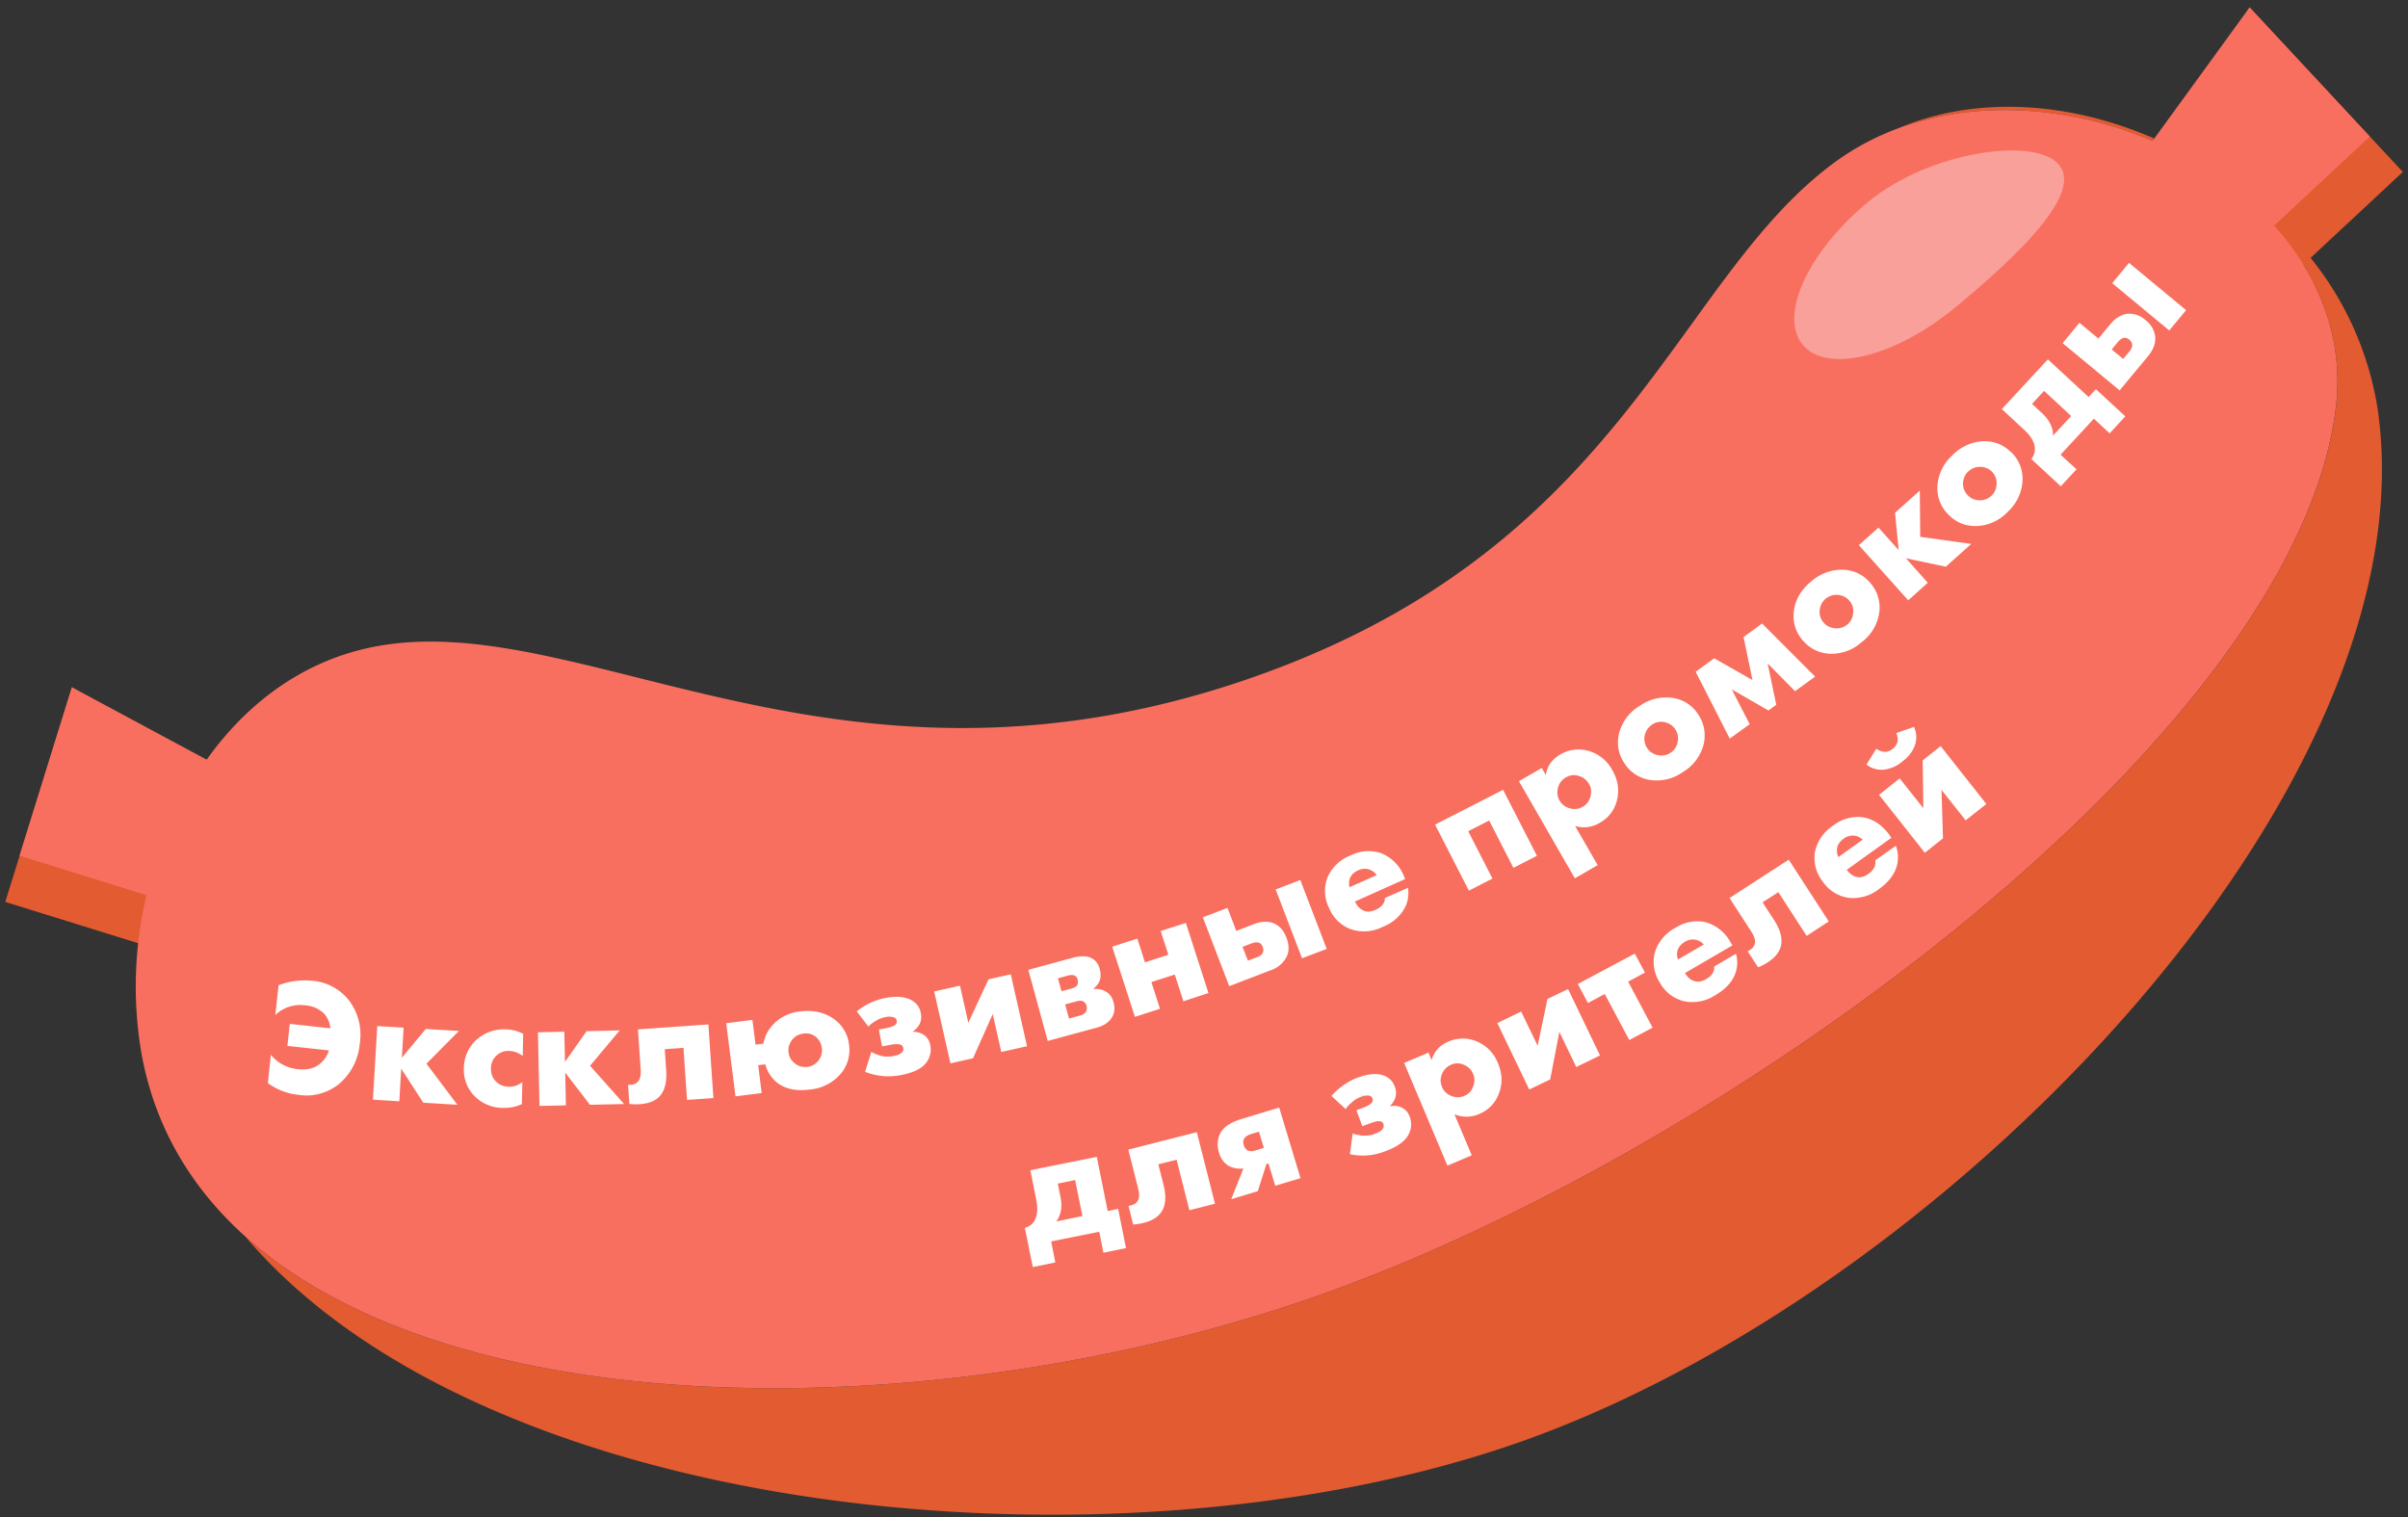 <svg width="292" height="184" viewBox="0 0 292 184" fill="none" xmlns="http://www.w3.org/2000/svg"><rect x="0" y="0" width="292" height="184" fill="#333333" stroke="none"/><path fill-rule="evenodd" clip-rule="evenodd" d="m272.8.9 18.57 19.95-11.18 10.42a38.7 38.7 0 0 1 8.13 18.33c6.7 46.07-52.74 107.74-105 125.61-48.6 16.63-124.53 9.07-153.59-25.28 25.71 23.13 83.78 23.03 128.64 7.69 50.23-17.18 119.87-68 124.87-108.05.8-6.43-.76-12.37-3.93-17.5l-3.62 3.38-14.96-16.06L272.8.9Zm-11.56 15.9c-10.12-4.41-21.47-5.33-31.2-1.19 9.75-3.65 21.2-2.7 30.99 1.47l.2-.29ZM44.7 78.55ZM.64 109.37l8.08-26.03 18.89 11.43-6.51 20.96-20.46-6.36Z" fill="#E35B30"/><path fill-rule="evenodd" clip-rule="evenodd" d="m272.79.9 14.58 15.66-11.6 10.8c5.44 6.05 8.53 13.7 7.46 22.21-4.99 40.04-74.63 90.87-124.86 108.05-56.23 19.23-133.24 14.5-141.22-29.9a47.8 47.8 0 0 1 .62-19.17l-15.4-4.78 6.35-20.43 16.34 8.78c4.62-6.49 10.98-11.42 18.77-13.35 9.98-2.48 20.85.24 33.46 3.4 19.44 4.87 43.02 10.78 73.81.25 30.3-10.36 43.13-28.08 54-43.07 5.59-7.73 10.66-14.73 17.33-19.63 10.9-8.03 26.1-7.97 38.6-2.64L272.79.9Z" fill="#F96F5F"/><path d="M218.6 41.8c-2.92-3.53.64-11.29 7.96-17.33 7.3-6.04 20.21-8 23.13-4.47 2.92 3.53-5.26 11.22-12.57 17.26-7.31 6.04-15.6 8.08-18.52 4.54Z" fill="#FAA09B"/><path d="m32.48 131.35.37-3.44a4.78 4.78 0 0 0 3.3 1.75c.97.1 1.78-.05 2.41-.48a3.35 3.35 0 0 0 1.33-1.8l-5.04-.55.29-2.67 4.92.54a2.95 2.95 0 0 0-.82-1.84 3.6 3.6 0 0 0-2.25-.95 4.37 4.37 0 0 0-3.6 1.17l.39-3.6a8.8 8.8 0 0 1 4-.55 6.3 6.3 0 0 1 4.55 2.4 6.88 6.88 0 0 1 1.3 5.18 7.18 7.18 0 0 1-2.55 4.96 6.29 6.29 0 0 1-4.94 1.29 7.6 7.6 0 0 1-3.65-1.41h-.01ZM45.22 133.36l.53-8.93 3.19.19-.21 3.65 2.9-3.49 4.02.24-3.94 3.97 3.75 4.98-4.13-.25-2.68-4.13-.23 3.96-3.2-.2ZM63.34 131.22l-.06 2.67c-.69.32-1.43.47-2.23.46a4.82 4.82 0 0 1-3.5-1.43 4.48 4.48 0 0 1-1.3-3.37 4.65 4.65 0 0 1 1.5-3.43 4.96 4.96 0 0 1 3.62-1.29c.72.01 1.4.2 2.07.54l-.05 2.68c-.54-.4-1.09-.6-1.65-.61a2.07 2.07 0 0 0-1.57.6c-.42.4-.63.9-.64 1.52-.01.59.16 1.1.53 1.5.42.47.96.71 1.63.72.62.02 1.17-.17 1.65-.56ZM65.42 134.12l-.19-8.94 3.2-.07.08 3.66 2.62-3.72 4.02-.1-3.6 4.29 4.13 4.64-4.14.09-3-3.9.08 3.97-3.2.07ZM85.9 124.24l.61 8.92-3.2.22-.43-6.31-2.27.16.17 2.56c.1 1.35-.15 2.38-.73 3.08-.51.6-1.34.95-2.45 1.03-.4.02-.84.02-1.28-.03l-.16-2.32c.56.03.98-.1 1.23-.43.25-.3.35-.78.3-1.46l-.33-4.83 8.54-.6ZM91.64 126.68l.93-.12c.18-.98.65-1.82 1.4-2.54a5.24 5.24 0 0 1 3.06-1.37c1.62-.2 3 .12 4.15.96a4.4 4.4 0 0 1 1.77 3.04 4.45 4.45 0 0 1-.95 3.5 5.54 5.54 0 0 1-3.88 1.98c-1.62.2-2.93-.08-3.92-.87a4.33 4.33 0 0 1-1.4-2.19l-.86.1.42 3.38-3.17.4-1.13-8.87 3.18-.4.38 3h.02Zm5.76-1.34c-.57.08-1.02.33-1.35.76-.36.47-.5.97-.43 1.53.07.55.33 1 .8 1.35.42.33.91.46 1.49.4a2.03 2.03 0 0 0 1.75-2.3 2.08 2.08 0 0 0-.74-1.35c-.4-.33-.9-.47-1.51-.39h-.01ZM105.31 124.5l-1.42-1.86a8.03 8.03 0 0 1 3.53-1.63c1.44-.26 2.55-.12 3.33.42.5.34.8.82.91 1.44.1.54.04 1-.2 1.4-.18.32-.44.59-.76.81v.04c.5 0 .95.12 1.34.39.42.3.68.71.77 1.26.14.76-.02 1.44-.46 2.05-.54.76-1.61 1.28-3.21 1.57a7.63 7.63 0 0 1-4.24-.42l.76-2.4c.41.22.82.37 1.22.48.47.1.95.1 1.44.02.4-.08.7-.18.91-.33.26-.18.36-.4.3-.66-.03-.22-.18-.36-.44-.43a2.94 2.94 0 0 0-1.05.04l-1.08.2-.38-2.05.89-.16c.4-.08.72-.18.96-.32.25-.14.36-.33.31-.58-.03-.24-.2-.38-.46-.44a1.99 1.99 0 0 0-.93 0c-.4.08-.79.23-1.16.46-.34.2-.64.43-.89.69h.01ZM113.28 120.23l3.13-.7 1.01 4.5 2.45-5.27 2.7-.61 1.97 8.72-3.12.7-1.04-4.6-2.39 5.36-2.74.62-1.97-8.72ZM124.7 117.61l5.28-1.44c1.03-.28 1.83-.27 2.38.02.5.25.84.71 1 1.34.14.5.13.96-.01 1.39-.13.35-.38.67-.75.97v.04c.54-.03 1 .05 1.4.26.51.26.86.7 1.02 1.32.2.7.14 1.3-.16 1.83-.35.6-.98 1.04-1.91 1.29l-5.9 1.6-2.35-8.62Zm4.02 2.6 1.16-.32c.38-.1.63-.24.74-.41.11-.19.13-.4.06-.69-.07-.24-.19-.4-.36-.48-.2-.1-.48-.1-.89.01l-1.14.31.43 1.56v.01Zm.9 3.31 1.38-.38c.31-.08.55-.24.68-.45a.85.85 0 0 0 .08-.69.9.9 0 0 0-.4-.57c-.19-.1-.46-.1-.83 0l-1.37.37.47 1.72ZM137.62 123.3l-2.75-8.5 3.05-.98.92 2.88 2.84-.92-.93-2.88 3.05-.98 2.74 8.5-3.04 1-1.04-3.24-2.84.91 1.04 3.24-3.04.98ZM149.93 112.88l2.03-.78c.97-.38 1.81-.42 2.53-.12.68.3 1.18.87 1.5 1.71.33.86.35 1.62.06 2.27a3.33 3.33 0 0 1-1.97 1.7l-5.02 1.93-3.2-8.35 2.99-1.14 1.06 2.78h.02Zm1.38 3.62 1.13-.42c.36-.14.6-.33.7-.57.09-.2.08-.41-.02-.68-.1-.28-.26-.44-.45-.51-.24-.08-.54-.05-.9.08l-1.1.42.66 1.68h-.02Zm6.58-.29-3.2-8.35 2.99-1.14 3.2 8.35-3 1.14ZM170.25 106.29l.14.31-6.08 2.72c.25.57.63.95 1.13 1.14.38.16.84.1 1.38-.13.36-.17.65-.38.86-.65.17-.24.26-.5.26-.78l2.8-1.24c.1.73.02 1.45-.24 2.12a5.04 5.04 0 0 1-2.82 2.61 4.98 4.98 0 0 1-3.93.27 4.57 4.57 0 0 1-2.58-2.55 4.6 4.6 0 0 1-.2-3.7 5 5 0 0 1 2.82-2.68 4.8 4.8 0 0 1 3.65-.28 4.94 4.94 0 0 1 2.82 2.84Zm-6.6 1.3 3.3-1.47a2 2 0 0 0-.87-.67 1.8 1.8 0 0 0-1.4.1c-.5.22-.82.54-.99.97-.12.37-.13.73-.04 1.07ZM178.12 108l-4.1-8 8.25-4.22 4.1 8-2.85 1.46-2.94-5.74-2.54 1.3 2.94 5.74-2.85 1.46h-.01ZM191.01 100.18l2.73 4.73-2.77 1.6-6.78-11.78 2.77-1.6.49.86c.16-1.08.74-1.91 1.74-2.49a4.32 4.32 0 0 1 3.4-.45 4.71 4.71 0 0 1 2.91 2.32c.72 1.24.9 2.51.54 3.8-.32 1.14-.99 2.01-2.03 2.6-.96.57-1.95.69-3 .4Zm-1.13-5.9c-.49.27-.8.68-.95 1.23-.15.57-.08 1.1.2 1.6.28.46.7.77 1.25.92.55.15 1.07.08 1.55-.2.5-.28.8-.7.93-1.23.15-.56.1-1.08-.17-1.54-.3-.5-.72-.82-1.28-.98a1.85 1.85 0 0 0-1.53.2ZM205.96 86.68c.7 1.09.91 2.27.64 3.53a5.44 5.44 0 0 1-2.55 3.42 5.4 5.4 0 0 1-4.15.92 4.47 4.47 0 0 1-2.95-2.04 4.45 4.45 0 0 1-.63-3.52 5.44 5.44 0 0 1 2.53-3.4 5.55 5.55 0 0 1 4.16-.93c1.26.25 2.24.92 2.95 2.02Zm-5.62 1.19c-.46.3-.75.72-.89 1.27a2.01 2.01 0 0 0 1.57 2.43c.56.12 1.08.03 1.54-.28.47-.3.75-.72.87-1.28.13-.55.05-1.05-.26-1.54-.3-.47-.74-.76-1.32-.9a1.97 1.97 0 0 0-1.51.29ZM209.75 89.56l-4.13-8.1 2.25-1.63 4.64 2.64-1.08-5.22 2.25-1.64 6.42 6.44-2.43 1.77-3.32-3.37 1.04 5.02-.94.69L210 83.6l2.17 4.22-2.43 1.76.01-.02ZM226.87 70.78a4.46 4.46 0 0 1 1.02 3.44 5.43 5.43 0 0 1-2.18 3.68 5.42 5.42 0 0 1-4.03 1.36 4.5 4.5 0 0 1-3.15-1.7 4.4 4.4 0 0 1-1-3.43c.16-1.41.87-2.63 2.15-3.66a5.58 5.58 0 0 1 4.05-1.37c1.27.12 2.33.68 3.14 1.68Zm-5.45 1.79c-.42.35-.68.8-.75 1.37a1.9 1.9 0 0 0 .44 1.53c.34.41.8.65 1.38.72.56.05 1.07-.09 1.5-.44.42-.35.66-.8.72-1.36a1.86 1.86 0 0 0-.41-1.5 2.02 2.02 0 0 0-1.41-.75 2.02 2.02 0 0 0-1.47.44v-.01ZM231.4 72.8l-5.99-6.69 2.38-2.13 2.45 2.73-.44-4.53 3-2.69.05 5.61 6.19.86-3.09 2.76-4.83-1.02 2.65 2.97-2.38 2.13h.02ZM243.93 54.87c.9.93 1.36 2.04 1.33 3.33a5.5 5.5 0 0 1-1.8 3.87 5.44 5.44 0 0 1-3.9 1.72c-1.3 0-2.4-.46-3.3-1.4a4.44 4.44 0 0 1-1.33-3.3 5.4 5.4 0 0 1 1.8-3.85 5.55 5.55 0 0 1 3.9-1.74c1.28 0 2.38.46 3.29 1.4l.01-.03Zm-5.26 2.3c-.39.38-.6.85-.63 1.42-.02.56.18 1.06.59 1.48.37.39.85.59 1.44.6a2 2 0 0 0 2.04-2 1.89 1.89 0 0 0-.55-1.46c-.4-.4-.88-.6-1.47-.6-.56 0-1.04.2-1.42.58v-.03ZM242.74 49.62l5.59-6.04 4.94 4.57.88-.96 3.57 3.3-1.9 2.06-1.91-1.78-4.04 4.37 1.93 1.77-1.9 2.06-3.57-3.3c.3-.4.44-.81.42-1.27-.01-.74-.46-1.52-1.34-2.32l-2.65-2.46h-.02Zm8.41.82-3.28-3.04-1.46 1.58 1.12 1.04c.5.45.85.9 1.07 1.35.26.51.38 1 .35 1.46l2.2-2.37v-.02ZM254.46 41.06l1.39-1.68c.66-.8 1.38-1.25 2.15-1.33a2.9 2.9 0 0 1 2.16.76 3 3 0 0 1 1.18 1.95c.08.83-.2 1.64-.87 2.44l-3.44 4.14-6.91-5.73 2.04-2.46 2.31 1.91h-.01Zm3 2.48.76-.92c.25-.3.36-.58.33-.85-.02-.2-.13-.4-.35-.58-.23-.19-.44-.26-.65-.22-.25.04-.49.22-.75.52l-.73.89 1.4 1.15v.01Zm5.59-3.47-6.92-5.73 2.04-2.46 6.92 5.73-2.04 2.46ZM124.94 141.91l8.06-1.62 1.32 6.57 1.27-.26.95 4.75-2.74.56-.5-2.54-5.83 1.17.5 2.55-2.73.56-.96-4.75a1.9 1.9 0 0 0 1.1-.77c.41-.62.51-1.5.27-2.67l-.7-3.53-.01-.02Zm6.32 5.56-.89-4.37-2.1.43.3 1.49c.14.65.17 1.22.09 1.71-.1.57-.29 1.03-.58 1.39l3.18-.65ZM145.13 137.3l2.2 8.67-3.1.79-1.55-6.12-2.22.55.63 2.48c.34 1.32.28 2.37-.17 3.16-.4.7-1.15 1.18-2.23 1.46-.4.1-.83.17-1.28.2l-.56-2.26c.55-.07.94-.28 1.13-.64.2-.34.2-.84.03-1.5l-1.19-4.68 8.3-2.11h.01ZM149.31 145.4l1.47-3.7c-.62.07-1.2-.03-1.72-.28a2.6 2.6 0 0 1-1.23-1.64 3.03 3.03 0 0 1 .13-2.32c.38-.77 1.25-1.36 2.64-1.78l4.52-1.37 2.58 8.56-3.06.92-.82-2.7-.25.07-1.05 3.29-3.21.97v-.01Zm3.95-6.2-.6-1.97-.92.28c-.44.14-.74.33-.87.56-.12.24-.14.5-.05.81.1.32.27.53.51.65.26.1.59.1.98-.04l.96-.3ZM163.17 134.48l-1.72-1.58c.35-.4.75-.76 1.17-1.09.66-.5 1.33-.88 2.02-1.13 1.37-.5 2.49-.57 3.34-.18.55.26.94.67 1.15 1.27a2 2 0 0 1 .05 1.4 2.6 2.6 0 0 1-.62.94v.04c.5-.1.96-.05 1.38.15.47.21.8.58 1 1.1.26.73.23 1.43-.1 2.11-.4.84-1.36 1.55-2.9 2.11a7.3 7.3 0 0 1-4.25.34l.34-2.5c.44.14.87.23 1.29.25.48.03.95-.05 1.41-.22.38-.13.66-.3.85-.48.2-.22.27-.46.18-.7-.07-.22-.25-.34-.51-.35-.22-.02-.56.06-1.02.23l-1.03.38-.72-1.94.84-.31c.39-.14.68-.3.9-.48.23-.19.3-.4.21-.64-.08-.23-.26-.34-.53-.35a2.1 2.1 0 0 0-.91.17c-.38.14-.73.36-1.06.65-.3.25-.55.53-.76.83v-.02ZM176.36 135.1l2.11 5-2.95 1.25-5.25-12.45 2.95-1.25.38.91c.3-1.05.97-1.8 2.02-2.24a4.3 4.3 0 0 1 3.43-.04 4.67 4.67 0 0 1 2.6 2.66c.55 1.31.57 2.6.05 3.82a4.22 4.22 0 0 1-2.34 2.33 3.75 3.75 0 0 1-3.01.02v-.01Zm-.4-5.98c-.51.22-.88.59-1.1 1.1a1.98 1.98 0 0 0 .01 1.6c.2.5.58.86 1.12 1.08.53.21 1.05.21 1.56 0 .53-.22.89-.6 1.07-1.11.22-.54.23-1.06.02-1.55-.23-.54-.6-.9-1.15-1.13-.5-.22-1-.22-1.54 0ZM181.58 124.06l2.88-1.39 2 4.14 1.19-5.67 2.5-1.2 3.87 8.05-2.88 1.4-2.05-4.26-1.11 5.77-2.54 1.22-3.87-8.06ZM197.57 126.12l-2.97-5.58-2.04 1.09-1.23-2.3 6.91-3.69 1.23 2.3-2.04 1.1 2.97 5.58-2.83 1.5ZM209.9 114.35l.18.29-5.76 3.36c.32.54.73.88 1.24 1 .4.11.85.02 1.36-.28.34-.2.6-.44.77-.72.14-.26.2-.52.18-.8l2.64-1.54c.2.72.2 1.43 0 2.13-.32 1.14-1.16 2.1-2.52 2.9a5.03 5.03 0 0 1-3.88.7 4.57 4.57 0 0 1-2.84-2.25 4.59 4.59 0 0 1-.59-3.67 5.04 5.04 0 0 1 2.5-2.96 4.84 4.84 0 0 1 3.6-.69 4.97 4.97 0 0 1 3.12 2.54v-.01Zm-6.42 2 3.13-1.81c-.27-.3-.59-.48-.93-.57a1.8 1.8 0 0 0-1.38.25c-.47.28-.77.64-.88 1.07-.1.38-.07.74.06 1.07ZM216.9 104.24l4.86 7.5-2.68 1.75-3.43-5.3-1.92 1.23 1.4 2.15c.73 1.15 1.02 2.16.85 3.05-.15.78-.7 1.48-1.65 2.1-.35.22-.72.42-1.14.58l-1.26-1.94c.5-.25.8-.57.88-.97.07-.39-.08-.86-.45-1.43l-2.63-4.06 7.18-4.65v-.01ZM229.15 101.32l.2.28-5.41 3.88c.37.5.8.8 1.33.89.41.07.85-.07 1.33-.42.32-.23.56-.5.7-.8.12-.27.15-.54.1-.82l2.5-1.77c.25.7.31 1.4.19 2.12-.22 1.17-.96 2.22-2.24 3.13a5.03 5.03 0 0 1-3.8 1.05 4.6 4.6 0 0 1-3.03-1.97 4.6 4.6 0 0 1-.93-3.6 5.04 5.04 0 0 1 2.22-3.18 4.82 4.82 0 0 1 3.5-1.01c1.3.18 2.42.92 3.36 2.22h-.02Zm-6.2 2.6 2.93-2.1c-.3-.26-.62-.42-.97-.48a1.8 1.8 0 0 0-1.36.38c-.45.31-.7.7-.78 1.14-.05.4 0 .75.16 1.07l.01-.01ZM229.96 88.89l2.14-.74c.33.76.36 1.52.08 2.3a4.23 4.23 0 0 1-1.47 1.87 4.2 4.2 0 0 1-2.17 1c-.8.1-1.54-.1-2.21-.6l1.2-1.93c.31.22.6.34.89.37.36.06.72-.06 1.1-.36.36-.29.56-.62.6-.98.02-.28-.03-.6-.17-.94Zm-2.1 7.5 2.5-2 2.87 3.62-.08-5.8 2.18-1.73 5.54 7.02-2.51 1.98-2.93-3.7.18 5.88-2.2 1.75-5.55-7.02Z" fill="#fff"/></svg>
